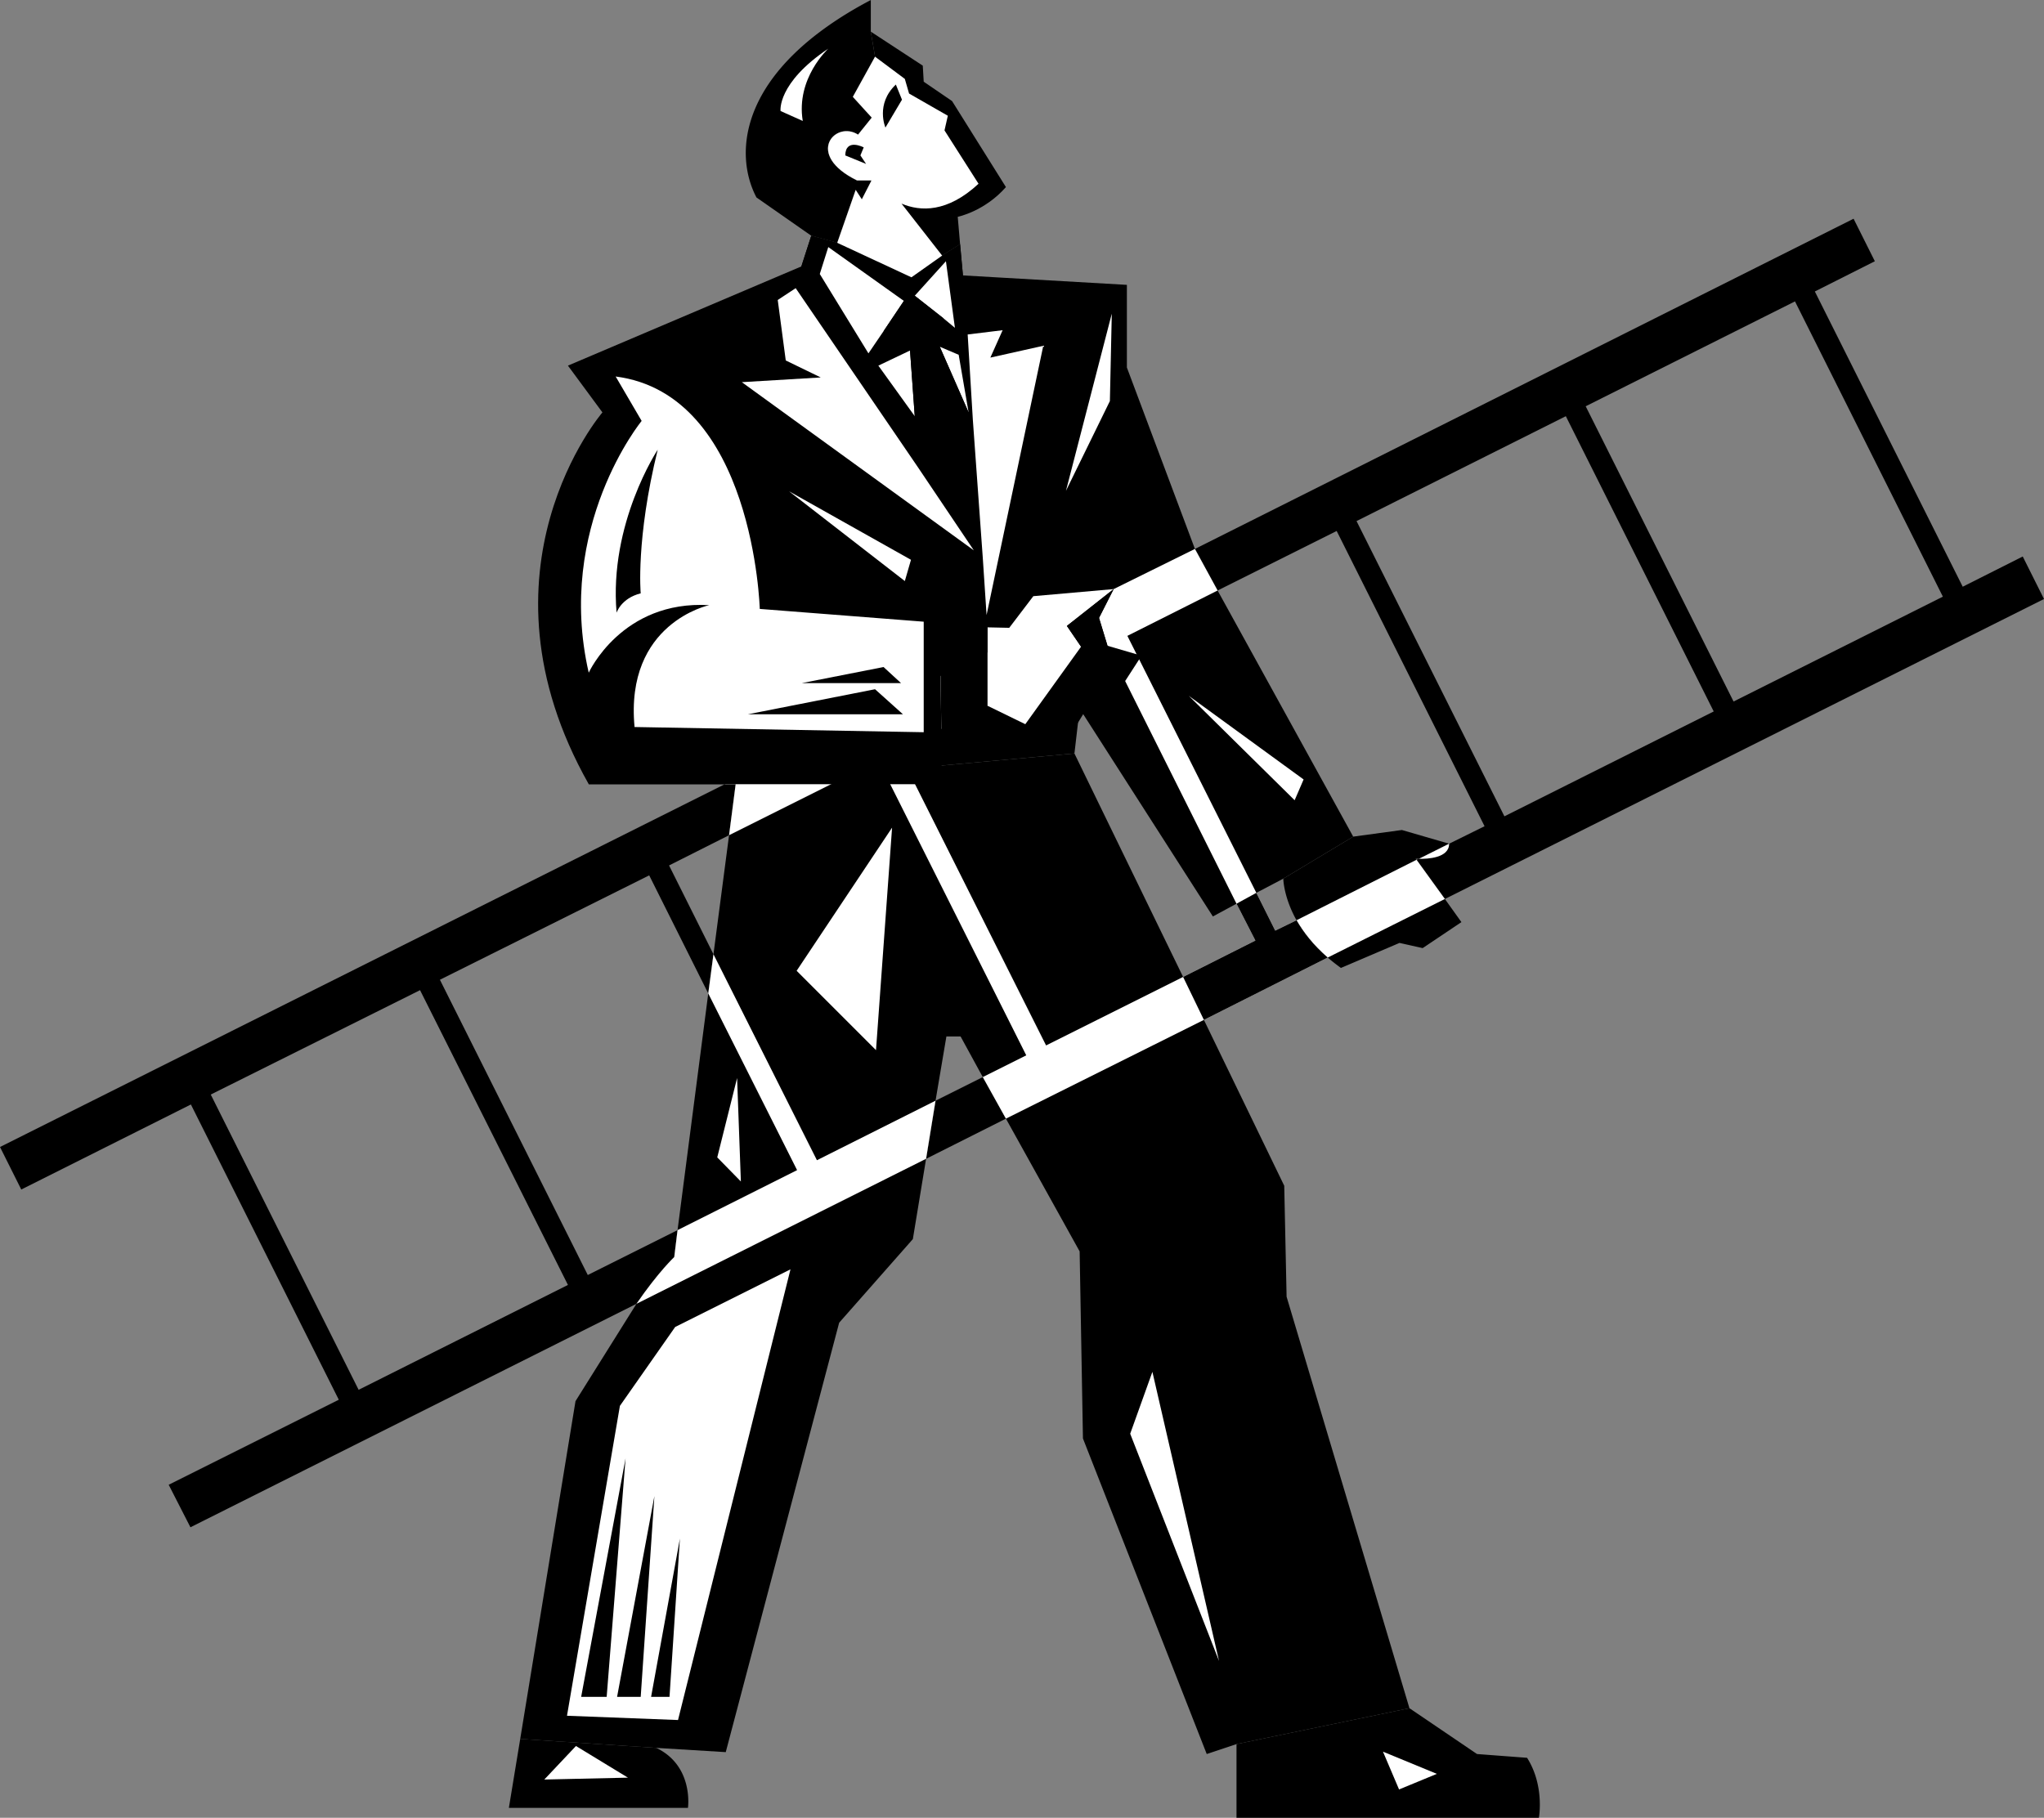 <svg width="576.802" height="513.068" viewBox="0 0 432.602 384.801" xmlns="http://www.w3.org/2000/svg"><rect x="0" y="0" width="432.602" height="384.801" fill="#808080" stroke="none"/><path style="fill:#000;fill-opacity:1;fill-rule:nonzero;stroke:none" d="m269.824 301.273 15.7 7.301 6.5-4.597 3.8-2.403.602 6.602 34.699 2v17.5l14.398 38.398 4.801 8.801 28.7 52.102-14.797 8.898-5.704 3-4.199 2.3-5 2.7-28.199-44-1.102 9.5-71.699 6.5h-31.097c-25.688-45.457 2.898-78.7 2.898-78.7l-7.3-9.902 49.402-21 2.097-6.5 5.5 1.5" transform="translate(-92.625 -249.875)"/><path style="fill:#000;fill-opacity:1;fill-rule:nonzero;stroke:none" d="m286.227 337.977 9.199-12.602-.903-5.7 1.903-11.5-.602-6.6-3.8 2.402-6.5 4.597-15.7-7.3-5.5-1.5-2.097 6.5 3.898 1.601 10.3 16.8 2.098 2.598 7.704 10.704m-37.903 77.898-1.398 10.8-3.301 25.2-1.102 8.3-6.5 50.098-.699 5.704s-3.379 3.171-8 9.898l-12.898 20.602-11.7 71.5 28.797 1.898 14.704.898 24-90.898 15.597-17.7 2.801-17 2-12.3 2.3-13.602h3l4.7 8.602 4.898 8.8 15.602 28.098.7 39.602 26.198 66.8 6.301-2.1 36.602-7.598-26-87.102-.5-23.5-17-35.102-4.403-9.097-23-47.301-71.699 6.5" transform="translate(-92.625 -249.875)"/><path style="fill:#000;fill-opacity:1;fill-rule:nonzero;stroke:none" d="m202.727 617.977-2.403 14.597h37.903s1.277-8.875-6.704-12.699l-28.796-1.898m151.597 1.097v15.602h64s1.254-6.77-2.5-12.7l-10.597-.8-14.301-9.7-36.602 7.598m9.903-183.199s.027 3.813 2.796 8.8c1.407 2.458 3.5 5.223 6.602 7.9a47.362 47.362 0 0 0 2.8 2.198l12.4-5.296 4.902 1.097 8.199-5.5-3.5-4.898-6-8.301-.2-.2s.282-.019.7 0l6.398-3.198-10-2.903-10.3 1.403-14.797 8.898m-94.403-134.602 3.903-11.199 1.296 2 2-3.898c.012-.04 0-.102 0-.102h-3c-11.234-5.5-4.578-12.797.204-9.699l2.898-3.602-4-4.398 4.7-8.5-.9-5.3v-6.7c-28.023 14.793-29.12 32.445-24.198 41.8l11.597 8.098 5.5 1.5" transform="translate(-92.625 -249.875)"/><path style="fill:#fff;fill-opacity:1;fill-rule:nonzero;stroke:none" d="m207.824 626.574 6.7-7.097 11 6.699zm177.5-5.898 11.403 4.699-8 3.3zm-48.801-80.403-4.699 13.102 18.801 48.102zm-101-9.5-11.699 16.704-11.199 65.597 23.5.903 23.8-95.403-24.402 12.2" transform="translate(-92.625 -249.875)"/><path style="fill:#000;fill-opacity:1;fill-rule:nonzero;stroke:none" d="m225.023 558.574-9.398 50.5h5.398zm6.102 8-7.898 42.5h5zm5.398 9-6.097 33.5h3.898zm55.5-271.597-6.5 4.597-15.699-7.3 3.903-11.2 1.296 2 2-3.898c.012-.04 0-.102 0-.102h-3c-11.234-5.5-4.578-12.797.204-9.699l2.898-3.602-4-4.398 4.7-8.5-.9-5.3 11 7.198.2 3.403 6 4.097 11.398 18.204c-4.523 5.156-10.199 6.296-10.199 6.296l.5 5.801-3.8 2.403" transform="translate(-92.625 -249.875)"/><path style="fill:#fff;fill-opacity:1;fill-rule:nonzero;stroke:none" d="m269.824 301.273 15.7 7.301 6.5-4.597-8.598-11c4.015 1.707 9.719 1.914 16.3-4.204l-7.203-11.296.704-3.102-8.204-4.7-.898-3.1-6.3-4.7-4.7 8.5 4 4.398-2.898 3.602c-4.782-3.098-11.438 4.2-.204 9.7h3s.012.062 0 .1l-2 3.9-1.296-2-3.903 11.198m-1.898-41.097c-10.895 7.32-10.102 13.199-10.102 13.199l4.7 2.102c-1.493-9.036 5.402-15.301 5.402-15.301m0 42 16 11.398-4.301 6.403-3.2 4.699-10.3-16.801 1.8-5.7m24.899 3.001-6.597 7.3 6.097 4.797 2.403 2-1.903-14.097m-14.301 22.097 6.704-3.199 1 13.903zm13-4 4 1.704 2.102 12.199zm-30.5-12.398 25.801 37.8 11.903 17.7-49.102-35.602 16.7-1-7.4-3.597-1.698-12.801 3.796-2.5m39.602 57.102-2.102-29.204-1.097-18.097 7.398-.903-2.597 5.801 11.199-2.5-12 57-.801-12.097m27.301-51.704-9.7 37.5 9.297-19zm40.597 98.602-24.296-17.7 22.398 22.098zm-83.097-46.5-25.801-14.5 24.5 19zm-4 56.699-20.2 30.301 16.797 16.8zm-32.801 53-4.2 16.801 5 5.102zm0 0" transform="translate(-92.625 -249.875)"/><path style="fill:#000;fill-opacity:1;fill-rule:nonzero;stroke:none" d="m283.523 270.977-1.296-3.204c-4.372 4.13-2.204 9.102-2.204 9.102l3.5-5.898m-8.097 10.097-.7 1.7 1.2 1.8-4.403-1.8c.055-3.731 3.903-1.7 3.903-1.7m8.5 32.5 2.3-1.097 6.098 4.796-.8 6 6.101 13.903 1.602 18.699-13-17.898-1-13.903-5.602-4.097 4.3-6.403m188.598.102 31.301 62.5-44.3 22.199-31.297-62.5-4.204 2.102 31.301 62.5-44.3 22.199-31.297-62.5 44.296-22.2 4.204-2.101 44.296-22.2 4.204-2.1 12.699-6.4-4.5-9-139.403 69.9 4.801 8.8 25.2-12.602 31.3 62.5-7.5 3.704c-.027-.024-6.398 3.199-6.398 3.199l-.5.199 6 8.3 126.8-63.5-4.5-9-12.703 6.4-31.296-62.5-4.204 2.1m-291 145.802-44.296 22.097-4.204 2.102-35.898 18-4.5-9 153.398-76.801h2.301l-1.398 10.8-12.7 6.4 9.399 18.8-1.102 8.3-12.5-25-44.296 22.098 31.296 62.5 19-9.5-.699 5.704s-3.379 3.171-8 9.898l-94.398 47.3-4.602-9 36-18-31.3-62.5 4.203-2.1 31.296 62.5 44.301-22.2-31.3-62.398m109.101 23.398-2 12.3 16.898-8.5-4.898-8.8-10 5" transform="translate(-92.625 -249.875)"/><path style="fill:#fff;fill-opacity:1;fill-rule:nonzero;stroke:none" d="m290.625 482.875-2 12.3-61.3 30.7c4.62-6.727 8-9.898 8-9.898l.698-5.704 25.301-12.699-18.8-37.398 1.101-8.301 21.898 43.602 25.102-12.602m101.801-51 6 8.3-24.801 12.4c-3.102-2.677-5.195-5.442-6.602-7.9l25.403-12.8" transform="translate(-92.625 -249.875)"/><path style="fill:#fff;fill-opacity:1;fill-rule:nonzero;stroke:none" d="m282.727 408.773 31.296 62.403 29-14.5 15.301-7.7-4-7.8-27.3-54.602-25.399 12.7-18.898 9.5-4.204 2.101-31.597 15.8 1.398-10.8h-2.3l82.3-41.3 17.2-8.5 4.8 8.8-19.097 9.602 27.296 54.398 4 8 4.5-2.2c1.407 2.458 3.5 5.223 6.602 7.9l-26.2 13.198-41.902 20.903-4.898-8.801 9.2-4.602-31.302-62.398 4.204-2.102" transform="translate(-92.625 -249.875)"/><path style="fill:#000;fill-opacity:1;fill-rule:nonzero;stroke:none" d="m367.023 444.676-4.5 2.199-4-8-4.199 2.3 4 7.802-15.3 7.699 4.402 9.097 26.199-13.199c-3.102-2.676-5.195-5.441-6.602-7.898m-78.898-63.199-34.7-2.704-10.698-.796c-22.72 5.64-25.5 37.898-25.5 37.898h74.699v-6.3l-.403-27.9-3.398-.198" transform="translate(-92.625 -249.875)"/><path style="fill:#fff;fill-opacity:1;fill-rule:nonzero;stroke:none" d="M222.926 329.574c29.27 3.766 30.5 49.2 30.5 49.2l34.699 2.703v23.398l-61.2-1.102c-2.077-22.046 15.802-25.796 15.802-25.796-18.512-1.09-25.5 14.296-25.5 14.296-7.106-30.953 11.199-53.296 11.199-53.296l-5.5-9.403" transform="translate(-92.625 -249.875)"/><path style="fill:#000;fill-opacity:1;fill-rule:nonzero;stroke:none" d="M223.125 379.574c-1.645-18.886 8.7-34.5 8.7-34.5-4.665 18.98-3.598 30.403-3.598 30.403-4.168 1.043-5.102 4.097-5.102 4.097m27.801 21.5h32.8l-5.902-5.3zm11.398-6.597h21l-3.699-3.403zm39.301-11.801 4.602.097 5.097-6.699 17-1.5-3.097 6.102 1.796 5.898 7.204 2.102-4.204 6.5-4.796.398-6.301 10.301-9.301-2.7-8-3.902v-16.597" transform="translate(-92.625 -249.875)"/><path style="fill:#fff;fill-opacity:1;fill-rule:nonzero;stroke:none" d="m311.324 376.074-5.097 6.7-4.602-.098v16.597l8 3.903 11.8-16.403-3-4.398 9.9-7.8-17 1.5" transform="translate(-92.625 -249.875)"/><path style="fill:#000;fill-opacity:1;fill-rule:nonzero;stroke:none" d="M301.625 409.477v-26.801l-10.102-1 .403 27.898 9.699-.097m19.801-22.704-3-4.398 9.898-7.8-3.097 6.1 1.796 5.9-5.597.198" transform="translate(-92.625 -249.875)"/><path style="fill:#fff;fill-opacity:1;fill-rule:nonzero;stroke:none" d="m399.324 428.477-6.398 3.199c1.828.035 6.414-.16 6.398-3.2" transform="translate(-92.625 -249.875)"/></svg>
